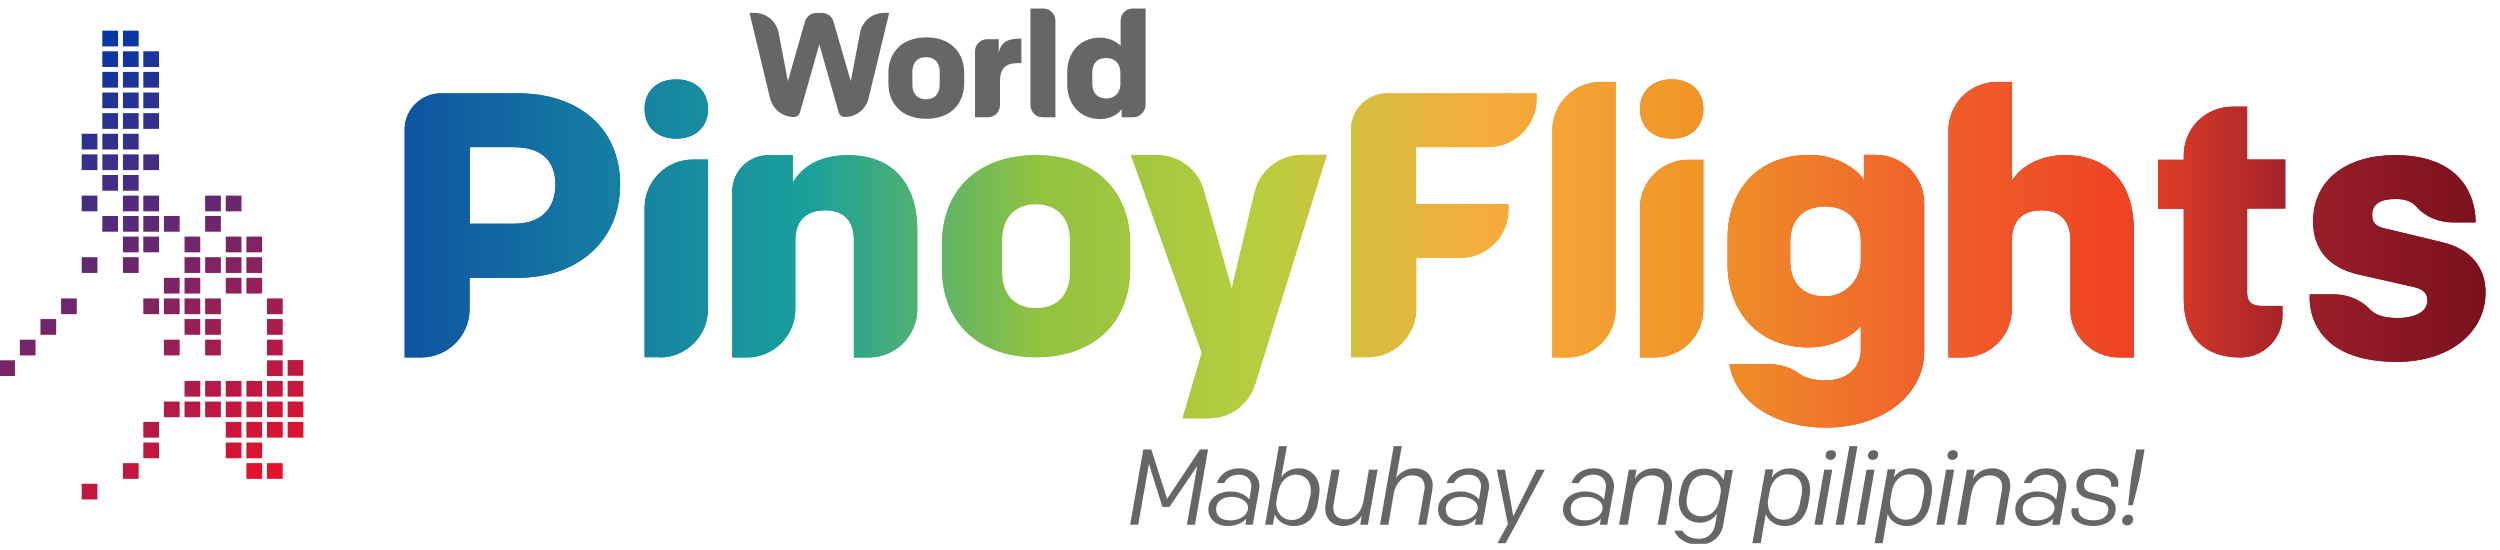 <svg width="250" height="55" viewBox="0 0 250 55" fill="none" xmlns="http://www.w3.org/2000/svg">
<g clip-path="url(#clip0_210_937)">
<path d="M46.959 27.783V30.902C46.959 33.582 44.794 35.747 42.113 35.747H40.464V12.964C40.464 10.953 42.088 9.33 44.098 9.33H51.753C57.99 9.33 62.01 12.912 62.01 18.453C62.01 23.994 57.887 27.783 51.753 27.783H46.959ZM51.392 14.716H46.984V22.371H51.392C54.253 22.371 55.541 20.721 55.541 18.453C55.541 16.185 54.253 14.716 51.392 14.716Z" fill="#0F53A1"/>
<path d="M67.629 7.938C69.536 7.938 70.799 9.098 70.799 10.902C70.799 12.706 69.536 13.866 67.629 13.866C65.722 13.866 64.459 12.706 64.459 10.902C64.459 9.098 65.722 7.938 67.629 7.938ZM65.954 35.747C68.634 35.747 70.799 33.582 70.799 30.902V15.954H69.304C66.624 15.954 64.459 18.118 64.459 20.799V35.721H65.954V35.747Z" fill="#147AA3"/>
<path d="M73.222 35.747V19.149C73.222 17.139 74.845 15.515 76.856 15.515H79.278V18.273C80.309 16.469 82.268 15.515 84.794 15.515C89.33 15.515 91.727 18.427 91.727 22.989V30.902C91.727 33.582 89.562 35.747 86.882 35.747H85.387V23.969C85.387 22.165 84.433 21.031 82.526 21.031C80.902 21.031 79.536 21.778 79.536 24.046V30.902C79.536 33.582 77.371 35.747 74.691 35.747H73.222Z" fill="#1AA19A"/>
<path d="M113.015 26.907C113.015 32.01 109.613 35.721 103.608 35.721C97.603 35.721 94.201 31.984 94.201 26.907V24.33C94.201 19.227 97.603 15.515 103.608 15.515C109.613 15.515 113.015 19.252 113.015 24.33V26.907ZM103.608 20.412C101.237 20.412 100.206 22.036 100.206 23.994V27.242C100.206 29.201 101.237 30.824 103.608 30.824C105.979 30.824 107.01 29.201 107.01 27.242V23.994C106.985 22.036 105.954 20.412 103.608 20.412Z" fill="#91C240"/>
<path d="M118.247 41.856L120.18 35.284L113.093 15.515H115.722C117.887 15.515 119.794 16.959 120.387 19.046L123.17 28.866L125.464 19.227C125.979 17.036 127.938 15.49 130.18 15.49H132.68L125.515 38.428C124.871 40.464 123.015 41.83 120.876 41.83H118.247V41.856Z" fill="#B8CE3F"/>
<path d="M135.103 35.747V12.964C135.103 10.953 136.727 9.33 138.737 9.33H153.66V9.871C153.66 12.551 151.495 14.716 148.814 14.716H141.598V20.412H150.851V20.953C150.851 23.634 148.686 25.799 146.005 25.799H141.624V30.876C141.624 33.556 139.459 35.721 136.778 35.721H135.103V35.747Z" fill="#F6AD3D"/>
<path d="M155.232 35.747V13.041C155.232 10.361 157.397 8.196 160.077 8.196H161.572V30.902C161.572 33.582 159.407 35.747 156.727 35.747H155.232Z" fill="#F09528"/>
<path d="M167.165 7.938C169.072 7.938 170.335 9.098 170.335 10.902C170.335 12.706 169.072 13.866 167.165 13.866C165.258 13.866 163.995 12.706 163.995 10.902C163.995 9.098 165.258 7.938 167.165 7.938Z" fill="#F0632A"/>
<path d="M163.995 35.747V20.824C163.995 18.144 166.16 15.979 168.84 15.979H170.335V30.902C170.335 33.582 168.17 35.747 165.49 35.747H163.995Z" fill="#F0632A"/>
<path d="M192.423 35.129C192.423 39.433 188.376 42.758 182.526 42.758C177.706 42.758 173.608 40.387 172.938 36.418H176.881C177.938 36.418 178.995 36.701 179.845 37.32C180.49 37.809 181.443 38.041 182.526 38.041C184.742 38.041 186.082 36.753 186.082 34.949V32.603C185.129 33.737 183.093 34.742 180.902 34.742C175.438 34.742 172.758 30.747 172.758 26.469V23.763C172.758 19.381 175.464 15.49 180.954 15.49C183.66 15.49 185.773 16.933 186.392 18.015V15.49H187.577C190.258 15.49 192.423 17.655 192.423 20.335V35.129ZM182.526 20.644C180.155 20.644 179.021 22.165 179.021 24.201V26.082C179.021 28.17 180.155 29.639 182.5 29.639C184.485 29.639 186.082 28.015 186.082 26.031V24.072C186.082 21.804 184.433 20.644 182.526 20.644Z" fill="#EF4324"/>
<path d="M194.845 35.747V13.041C194.845 10.361 197.01 8.196 199.691 8.196H201.186V18.093C202.088 16.572 204.124 15.515 206.443 15.515C210.979 15.515 213.376 18.428 213.376 22.99V35.747H211.881C209.201 35.747 207.036 33.582 207.036 30.902V23.969C207.036 22.165 206.082 21.031 204.175 21.031C202.552 21.031 201.186 21.778 201.186 24.046V30.902C201.186 33.582 199.021 35.747 196.34 35.747H194.845Z" fill="#BC2132"/>
<path d="M224.716 10.644V15.953H228.531V20.85H224.716V29.278C224.716 30.18 225.18 30.593 226.16 30.593H228.247V31.546C228.247 33.866 226.366 35.747 224.046 35.747C220.283 35.747 218.376 33.531 218.376 29.897V20.876H215.799V15.979H218.376V15.515C218.376 12.835 220.541 10.67 223.222 10.67H224.716V10.644Z" fill="#9B1F2A"/>
<path d="M239.691 36.185C230.206 36.185 230.979 29.433 230.979 29.433H233.351C234.716 29.433 236.082 29.948 237.01 30.953C237.448 31.417 238.247 31.804 239.742 31.804C241.443 31.804 242.732 31.211 242.732 30.077C242.732 29.355 242.397 28.943 241.418 28.711L235.954 27.474C232.887 26.804 231.314 24.948 231.314 22.165C231.314 17.912 234.716 15.515 239.51 15.515C247.99 15.515 247.552 22.242 247.552 22.242H245.309C243.918 22.242 242.526 21.701 241.624 20.644C241.263 20.232 240.644 19.897 239.588 19.897C237.964 19.897 237.216 20.438 237.216 21.52C237.216 22.268 237.603 22.654 238.454 22.835L244.227 24.227C246.907 24.871 248.557 26.572 248.557 29.278C248.531 33.247 244.974 36.185 239.691 36.185Z" fill="#7A101D"/>
<path d="M46.959 27.783V30.902C46.959 33.582 44.794 35.747 42.113 35.747H40.464V12.964C40.464 10.953 42.088 9.33 44.098 9.33H51.753C57.99 9.33 62.01 12.912 62.01 18.453C62.01 23.994 57.887 27.783 51.753 27.783H46.959ZM51.392 14.716H46.984V22.371H51.392C54.253 22.371 55.541 20.721 55.541 18.453C55.541 16.185 54.253 14.716 51.392 14.716Z" fill="url(#paint0_linear_210_937)"/>
<path d="M67.629 7.938C69.536 7.938 70.799 9.098 70.799 10.902C70.799 12.706 69.536 13.866 67.629 13.866C65.722 13.866 64.459 12.706 64.459 10.902C64.459 9.098 65.722 7.938 67.629 7.938ZM65.954 35.747C68.634 35.747 70.799 33.582 70.799 30.902V15.954H69.304C66.624 15.954 64.459 18.118 64.459 20.799V35.721H65.954V35.747Z" fill="url(#paint1_linear_210_937)"/>
<path d="M73.222 35.747V19.149C73.222 17.139 74.845 15.515 76.856 15.515H79.278V18.273C80.309 16.469 82.268 15.515 84.794 15.515C89.33 15.515 91.727 18.427 91.727 22.989V30.902C91.727 33.582 89.562 35.747 86.882 35.747H85.387V23.969C85.387 22.165 84.433 21.031 82.526 21.031C80.902 21.031 79.536 21.778 79.536 24.046V30.902C79.536 33.582 77.371 35.747 74.691 35.747H73.222Z" fill="url(#paint2_linear_210_937)"/>
<path d="M113.015 26.907C113.015 32.01 109.613 35.721 103.608 35.721C97.603 35.721 94.201 31.984 94.201 26.907V24.33C94.201 19.227 97.603 15.515 103.608 15.515C109.613 15.515 113.015 19.252 113.015 24.33V26.907ZM103.608 20.412C101.237 20.412 100.206 22.036 100.206 23.994V27.242C100.206 29.201 101.237 30.824 103.608 30.824C105.979 30.824 107.01 29.201 107.01 27.242V23.994C106.985 22.036 105.954 20.412 103.608 20.412Z" fill="url(#paint3_linear_210_937)"/>
<path d="M118.247 41.856L120.18 35.284L113.093 15.515H115.722C117.887 15.515 119.794 16.959 120.387 19.046L123.17 28.866L125.464 19.227C125.979 17.036 127.938 15.49 130.18 15.49H132.68L125.515 38.428C124.871 40.464 123.015 41.83 120.876 41.83H118.247V41.856Z" fill="url(#paint4_linear_210_937)"/>
<path d="M135.103 35.747V12.964C135.103 10.953 136.727 9.33 138.737 9.33H153.66V9.871C153.66 12.551 151.495 14.716 148.814 14.716H141.598V20.412H150.851V20.953C150.851 23.634 148.686 25.799 146.005 25.799H141.624V30.876C141.624 33.556 139.459 35.721 136.778 35.721H135.103V35.747Z" fill="url(#paint5_linear_210_937)"/>
<path d="M155.232 35.747V13.041C155.232 10.361 157.397 8.196 160.077 8.196H161.572V30.902C161.572 33.582 159.407 35.747 156.727 35.747H155.232Z" fill="url(#paint6_linear_210_937)"/>
<path d="M167.165 7.938C169.072 7.938 170.335 9.098 170.335 10.902C170.335 12.706 169.072 13.866 167.165 13.866C165.258 13.866 163.995 12.706 163.995 10.902C163.995 9.098 165.258 7.938 167.165 7.938Z" fill="url(#paint7_linear_210_937)"/>
<path d="M163.995 35.747V20.824C163.995 18.144 166.16 15.979 168.84 15.979H170.335V30.902C170.335 33.582 168.17 35.747 165.49 35.747H163.995Z" fill="url(#paint8_linear_210_937)"/>
<path d="M192.423 35.129C192.423 39.433 188.376 42.758 182.526 42.758C177.706 42.758 173.608 40.387 172.938 36.418H176.881C177.938 36.418 178.995 36.701 179.845 37.32C180.49 37.809 181.443 38.041 182.526 38.041C184.742 38.041 186.082 36.753 186.082 34.949V32.603C185.129 33.737 183.093 34.742 180.902 34.742C175.438 34.742 172.758 30.747 172.758 26.469V23.763C172.758 19.381 175.464 15.49 180.954 15.49C183.66 15.49 185.773 16.933 186.392 18.015V15.49H187.577C190.258 15.49 192.423 17.655 192.423 20.335V35.129ZM182.526 20.644C180.155 20.644 179.021 22.165 179.021 24.201V26.082C179.021 28.17 180.155 29.639 182.5 29.639C184.485 29.639 186.082 28.015 186.082 26.031V24.072C186.082 21.804 184.433 20.644 182.526 20.644Z" fill="url(#paint9_linear_210_937)"/>
<path d="M194.845 35.747V13.041C194.845 10.361 197.01 8.196 199.691 8.196H201.186V18.093C202.088 16.572 204.124 15.515 206.443 15.515C210.979 15.515 213.376 18.428 213.376 22.99V35.747H211.881C209.201 35.747 207.036 33.582 207.036 30.902V23.969C207.036 22.165 206.082 21.031 204.175 21.031C202.552 21.031 201.186 21.778 201.186 24.046V30.902C201.186 33.582 199.021 35.747 196.34 35.747H194.845Z" fill="url(#paint10_linear_210_937)"/>
<path d="M224.716 10.644V15.953H228.531V20.85H224.716V29.278C224.716 30.18 225.18 30.593 226.16 30.593H228.247V31.546C228.247 33.866 226.366 35.747 224.046 35.747C220.283 35.747 218.376 33.531 218.376 29.897V20.876H215.799V15.979H218.376V15.515C218.376 12.835 220.541 10.67 223.222 10.67H224.716V10.644Z" fill="url(#paint11_linear_210_937)"/>
<path d="M239.691 36.185C230.206 36.185 230.979 29.433 230.979 29.433H233.351C234.716 29.433 236.082 29.948 237.01 30.953C237.448 31.417 238.247 31.804 239.742 31.804C241.443 31.804 242.732 31.211 242.732 30.077C242.732 29.355 242.397 28.943 241.418 28.711L235.954 27.474C232.887 26.804 231.314 24.948 231.314 22.165C231.314 17.912 234.716 15.515 239.51 15.515C247.99 15.515 247.552 22.242 247.552 22.242H245.309C243.918 22.242 242.526 21.701 241.624 20.644C241.263 20.232 240.644 19.897 239.588 19.897C237.964 19.897 237.216 20.438 237.216 21.52C237.216 22.268 237.603 22.654 238.454 22.835L244.227 24.227C246.907 24.871 248.557 26.572 248.557 29.278C248.531 33.247 244.974 36.185 239.691 36.185Z" fill="url(#paint12_linear_210_937)"/>
<path d="M85.077 8.118L86.005 3.273C86.211 2.139 87.216 1.289 88.402 1.289H88.918L86.856 9.845C86.598 10.928 85.619 11.701 84.485 11.701C84.201 11.701 83.943 11.521 83.866 11.237L81.933 4.433L80 11.237C79.923 11.521 79.665 11.701 79.382 11.701C78.248 11.701 77.294 10.928 77.01 9.845L74.948 1.289H75.464C76.624 1.289 77.629 2.113 77.861 3.273L78.789 8.118L80.49 2.165C80.644 1.649 81.108 1.289 81.65 1.289H82.191C82.732 1.289 83.222 1.649 83.35 2.165L85.077 8.118Z" fill="#666666"/>
<path d="M96.418 8.325C96.418 10.387 95.052 11.882 92.629 11.882C90.206 11.882 88.84 10.387 88.84 8.325V7.294C88.84 5.232 90.206 3.737 92.629 3.737C95.052 3.737 96.418 5.232 96.418 7.294V8.325ZM92.603 5.722C91.65 5.722 91.237 6.366 91.237 7.165V8.48C91.237 9.279 91.65 9.923 92.603 9.923C93.557 9.923 93.969 9.279 93.969 8.48V7.165C93.969 6.366 93.557 5.722 92.603 5.722Z" fill="#666666"/>
<path d="M102.113 6.315H101.778C100.619 6.315 100 6.779 100 8.145V10.516C100 11.186 99.459 11.727 98.789 11.727H97.5V5.129C97.5 4.459 98.041 3.918 98.711 3.918H99.871V5.284C100.103 4.124 100.876 3.866 102.01 3.866H102.139V6.315H102.113Z" fill="#666666"/>
<path d="M103.041 10.49V0.851H104.33C105 0.851 105.541 1.392 105.541 2.062V11.727H104.253C103.583 11.727 103.041 11.16 103.041 10.49Z" fill="#666666"/>
<path d="M113.325 11.727H112.165V10.902C111.933 11.34 111.083 11.907 110.026 11.907C107.835 11.907 106.727 10.232 106.727 8.479V7.191C106.727 5.412 107.835 3.763 110.026 3.763C110.954 3.763 111.701 4.201 112.062 4.588V2.062C112.062 1.392 112.603 0.851 113.273 0.851H114.562V10.515C114.536 11.16 113.995 11.727 113.325 11.727ZM112.036 7.268C112.036 6.289 111.392 5.799 110.644 5.799C109.665 5.799 109.227 6.392 109.227 7.32V8.325C109.227 9.227 109.665 9.845 110.644 9.845C111.392 9.845 112.036 9.356 112.036 8.376V7.268Z" fill="#666666"/>
<path d="M120 44.949H120.806L119.496 52.471H118.69L119.731 46.595L116.944 50.691H116.239L114.896 46.393L113.821 52.471H113.016L114.325 44.949H115.131L116.709 49.885L120 44.949Z" fill="#666666"/>
<path d="M124.533 52.471L124.634 51.833C124.399 52.202 123.66 52.605 122.787 52.605C121.612 52.605 120.839 51.9 120.839 50.96C120.839 49.785 121.847 49.147 123.089 49.147C123.929 49.147 124.634 49.516 124.936 49.952L125.104 48.911C125.104 48.844 125.137 48.744 125.137 48.643C125.137 47.971 124.701 47.468 123.895 47.468C123.223 47.468 122.686 47.77 122.417 48.307H121.679C122.048 47.333 122.854 46.83 123.996 46.83C125.07 46.83 125.943 47.568 125.943 48.609C125.943 48.71 125.943 48.811 125.91 48.945L125.272 52.471H124.533ZM124.802 50.758C124.802 50.12 123.996 49.684 123.19 49.684C122.283 49.684 121.612 50.087 121.612 50.926C121.612 51.598 122.082 52.034 123.022 52.034C123.727 52.068 124.802 51.665 124.802 50.758Z" fill="#666666"/>
<path d="M128.126 47.703C128.462 47.232 129.066 46.83 129.905 46.83C131.114 46.83 131.954 47.77 131.954 48.978C131.954 49.18 131.92 49.348 131.92 49.482L131.786 50.355C131.551 51.665 130.745 52.605 129.368 52.605C128.361 52.605 127.723 52.034 127.488 51.43L127.286 52.471H126.514L127.891 44.613H128.697L128.126 47.703ZM131.047 49.482C131.081 49.348 131.081 49.18 131.081 49.046C131.081 48.072 130.476 47.468 129.603 47.468C128.73 47.468 127.991 48.139 127.79 49.314L127.656 50.053C127.622 50.187 127.622 50.288 127.622 50.389C127.622 51.262 128.26 52.001 129.167 52.001C130.107 52.001 130.678 51.329 130.846 50.322L131.047 49.482Z" fill="#666666"/>
<path d="M137.763 46.964L136.789 52.471H136.017L136.185 51.531C135.883 52.135 135.177 52.605 134.304 52.605C133.331 52.605 132.525 51.967 132.525 50.859C132.525 50.725 132.525 50.557 132.558 50.389L133.163 46.964H133.969L133.364 50.389C133.331 50.523 133.331 50.657 133.331 50.792C133.331 51.531 133.801 51.934 134.573 51.934C135.48 51.934 136.151 51.195 136.353 50.087L136.89 46.964H137.763Z" fill="#666666"/>
<path d="M137.998 52.471L139.375 44.613H140.181L139.61 47.803C140.013 47.199 140.684 46.83 141.49 46.83C142.497 46.83 143.27 47.501 143.27 48.542C143.27 48.676 143.236 48.844 143.236 48.978L142.632 52.471H141.826L142.43 49.046C142.464 48.911 142.464 48.777 142.464 48.676C142.464 47.904 141.96 47.535 141.221 47.535C140.315 47.535 139.576 48.273 139.375 49.348L138.837 52.471H137.998Z" fill="#666666"/>
<path d="M147.501 52.471L147.601 51.833C147.366 52.202 146.628 52.605 145.755 52.605C144.579 52.605 143.807 51.9 143.807 50.96C143.807 49.785 144.814 49.147 146.057 49.147C146.896 49.147 147.601 49.516 147.904 49.952L148.071 48.911C148.071 48.844 148.105 48.744 148.105 48.643C148.105 47.971 147.669 47.468 146.863 47.468C146.191 47.468 145.654 47.77 145.385 48.307H144.646C145.016 47.333 145.822 46.83 146.963 46.83C148.038 46.83 148.911 47.568 148.911 48.609C148.911 48.71 148.911 48.811 148.877 48.945L148.239 52.471H147.501ZM147.769 50.758C147.769 50.12 146.963 49.684 146.158 49.684C145.251 49.684 144.579 50.087 144.579 50.926C144.579 51.598 145.049 52.034 145.99 52.034C146.695 52.068 147.769 51.665 147.769 50.758Z" fill="#666666"/>
<path d="M149.75 54.318L150.791 52.404L149.683 46.964H150.489L151.329 51.631L153.646 46.964H154.485L151.564 52.471L150.556 54.318H149.75Z" fill="#666666"/>
<path d="M159.992 52.471L160.093 51.833C159.858 52.202 159.119 52.605 158.246 52.605C157.071 52.605 156.298 51.9 156.298 50.96C156.298 49.785 157.306 49.147 158.548 49.147C159.387 49.147 160.093 49.516 160.395 49.952L160.563 48.911C160.563 48.844 160.596 48.744 160.596 48.643C160.596 47.971 160.16 47.468 159.354 47.468C158.682 47.468 158.145 47.77 157.876 48.307H157.138C157.507 47.333 158.313 46.83 159.455 46.83C160.529 46.83 161.402 47.568 161.402 48.609C161.402 48.71 161.402 48.811 161.369 48.945L160.731 52.471H159.992ZM160.261 50.758C160.261 50.12 159.455 49.684 158.649 49.684C157.742 49.684 157.071 50.087 157.071 50.926C157.071 51.598 157.541 52.034 158.481 52.034C159.186 52.068 160.261 51.665 160.261 50.758Z" fill="#666666"/>
<path d="M161.906 52.471L162.88 46.964H163.652L163.484 47.904C163.853 47.233 164.559 46.83 165.432 46.83C166.439 46.83 167.211 47.501 167.211 48.542C167.211 48.676 167.178 48.844 167.178 48.979L166.573 52.471H165.767L166.372 49.046C166.405 48.911 166.405 48.777 166.405 48.676C166.405 47.904 165.902 47.535 165.163 47.535C164.256 47.535 163.518 48.273 163.316 49.348L162.779 52.471H161.906Z" fill="#666666"/>
<path d="M172.315 52.538C172.114 53.713 171.106 54.486 169.864 54.486C168.857 54.486 167.748 53.982 167.446 53.075H168.252C168.487 53.579 169.125 53.881 169.898 53.881C170.838 53.881 171.375 53.243 171.509 52.505L171.711 51.329C171.442 51.833 170.771 52.269 169.998 52.269C168.722 52.269 167.883 51.363 167.883 50.12C167.883 49.986 167.883 49.852 167.916 49.684L168.051 49.012C168.319 47.602 169.092 46.863 170.435 46.863C171.409 46.863 172.114 47.468 172.349 48.005L172.517 46.998H173.289L172.315 52.538ZM168.689 49.718C168.655 49.852 168.655 50.02 168.655 50.154C168.655 51.061 169.26 51.631 170.166 51.631C171.14 51.631 171.778 50.926 171.946 49.986L172.047 49.382C172.08 49.281 172.08 49.147 172.08 49.08C172.08 48.206 171.409 47.501 170.502 47.501C169.562 47.501 168.991 48.072 168.823 49.08L168.689 49.718Z" fill="#666666"/>
<path d="M177.184 47.77C177.419 47.333 178.124 46.83 178.964 46.83C180.24 46.83 181.012 47.736 181.012 48.945C181.012 49.113 181.012 49.281 180.978 49.482L180.844 50.322C180.576 51.766 179.736 52.605 178.46 52.605C177.486 52.605 176.748 51.967 176.58 51.396L176.076 54.318H175.237L176.546 46.93H177.318L177.184 47.77ZM180.173 49.449C180.206 49.281 180.206 49.113 180.206 48.979C180.206 48.038 179.669 47.434 178.729 47.434C177.721 47.434 177.083 48.273 176.949 49.214L176.815 49.952C176.781 50.087 176.781 50.187 176.781 50.322C176.781 51.228 177.419 51.967 178.359 51.967C179.266 51.967 179.837 51.363 180.005 50.255L180.173 49.449Z" fill="#666666"/>
<path d="M181.449 52.471L182.422 46.964H183.228L182.255 52.471H181.449ZM183.128 45.016C183.396 45.016 183.598 45.184 183.598 45.453C183.598 45.755 183.363 45.99 183.027 45.99C182.792 45.99 182.557 45.822 182.557 45.553C182.557 45.251 182.758 45.016 183.128 45.016Z" fill="#666666"/>
<path d="M183.564 52.471L184.941 44.613H185.747L184.37 52.471H183.564Z" fill="#666666"/>
<path d="M185.679 52.471L186.653 46.964H187.459L186.485 52.471H185.679ZM187.358 45.016C187.627 45.016 187.828 45.184 187.828 45.453C187.828 45.755 187.593 45.99 187.258 45.99C187.023 45.99 186.788 45.822 186.788 45.553C186.821 45.251 187.023 45.016 187.358 45.016Z" fill="#666666"/>
<path d="M189.373 47.77C189.608 47.333 190.313 46.83 191.153 46.83C192.429 46.83 193.201 47.736 193.201 48.945C193.201 49.113 193.201 49.281 193.167 49.482L193.033 50.322C192.765 51.766 191.925 52.605 190.649 52.605C189.675 52.605 188.937 51.967 188.769 51.396L188.265 54.318H187.459L188.769 46.93H189.541L189.373 47.77ZM192.395 49.449C192.429 49.281 192.429 49.113 192.429 48.979C192.429 48.038 191.891 47.434 190.951 47.434C189.944 47.434 189.306 48.273 189.172 49.214L189.037 49.952C189.004 50.087 189.004 50.187 189.004 50.322C189.004 51.228 189.642 51.967 190.582 51.967C191.489 51.967 192.059 51.363 192.227 50.255L192.395 49.449Z" fill="#666666"/>
<path d="M193.638 52.471L194.611 46.964H195.417L194.443 52.471H193.638ZM195.317 45.016C195.585 45.016 195.787 45.184 195.787 45.453C195.787 45.755 195.552 45.99 195.216 45.99C194.981 45.99 194.746 45.822 194.746 45.553C194.746 45.251 194.981 45.016 195.317 45.016Z" fill="#666666"/>
<path d="M195.719 52.471L196.693 46.964H197.466L197.298 47.904C197.667 47.233 198.372 46.83 199.245 46.83C200.253 46.83 201.025 47.501 201.025 48.542C201.025 48.676 200.991 48.844 200.991 48.979L200.387 52.471H199.581L200.185 49.046C200.219 48.911 200.219 48.777 200.219 48.676C200.219 47.904 199.715 47.535 198.977 47.535C198.07 47.535 197.331 48.273 197.13 49.348L196.593 52.471H195.719Z" fill="#666666"/>
<path d="M205.222 52.471L205.323 51.833C205.088 52.202 204.349 52.605 203.476 52.605C202.301 52.605 201.529 51.9 201.529 50.96C201.529 49.785 202.536 49.147 203.778 49.147C204.618 49.147 205.323 49.516 205.625 49.952L205.793 48.911C205.793 48.844 205.827 48.744 205.827 48.643C205.827 47.971 205.39 47.468 204.584 47.468C203.913 47.468 203.375 47.77 203.107 48.307H202.368C202.737 47.333 203.543 46.83 204.685 46.83C205.759 46.83 206.633 47.568 206.633 48.609C206.633 48.71 206.633 48.811 206.599 48.945L205.961 52.471H205.222ZM205.457 50.758C205.457 50.12 204.651 49.684 203.845 49.684C202.939 49.684 202.267 50.087 202.267 50.926C202.267 51.598 202.737 52.034 203.678 52.034C204.383 52.068 205.457 51.665 205.457 50.758Z" fill="#666666"/>
<path d="M209.285 52.605C208.11 52.605 207.136 52.001 207.136 51.128C207.136 51.061 207.136 50.993 207.17 50.893V50.826H207.875V50.893C207.741 51.598 208.412 52.034 209.352 52.034C210.293 52.034 210.83 51.598 210.83 50.926C210.83 50.59 210.662 50.322 210.192 50.221L208.782 49.852C208.043 49.684 207.64 49.18 207.64 48.609C207.64 47.434 208.446 46.863 209.789 46.863C210.763 46.863 211.837 47.3 211.837 48.341C211.837 48.441 211.837 48.542 211.804 48.609V48.676H211.098V48.609C211.233 47.837 210.427 47.468 209.722 47.468C208.949 47.468 208.412 47.803 208.412 48.509C208.412 48.912 208.647 49.147 209.05 49.247L210.494 49.617C211.132 49.785 211.569 50.188 211.569 50.859C211.602 51.9 210.628 52.605 209.285 52.605Z" fill="#666666"/>
<path d="M212.844 51.464C213.147 51.464 213.315 51.665 213.315 51.934C213.315 52.269 213.046 52.538 212.71 52.538C212.442 52.538 212.206 52.337 212.206 52.068C212.24 51.699 212.509 51.464 212.844 51.464ZM213.281 50.523H212.811L213.113 47.77L213.617 44.949H214.456L213.953 47.837L213.281 50.523Z" fill="#666666"/>
<path d="M10.232 3.067H11.804V4.639H10.232V3.067ZM12.294 4.639H13.866V3.067H12.294V4.639ZM10.232 6.701H11.804V5.129H10.232V6.701ZM12.294 6.701H13.866V5.129H12.294V6.701ZM14.33 6.701H15.902V5.129H14.33V6.701ZM10.232 8.763H11.804V7.191H10.232V8.763ZM12.294 8.763H13.866V7.191H12.294V8.763ZM14.33 8.763H15.902V7.191H14.33V8.763ZM10.232 10.825H11.804V9.252H10.232V10.825ZM12.294 10.825H13.866V9.252H12.294V10.825ZM14.33 10.825H15.902V9.252H14.33V10.825ZM10.232 12.886H11.804V11.314H10.232V12.886ZM12.294 12.886H13.866V11.314H12.294V12.886ZM14.33 12.886H15.902V11.314H14.33V12.886ZM8.17 14.948H9.742V13.376H8.17V14.948ZM10.232 14.948H11.804V13.376H10.232V14.948ZM12.294 14.948H13.866V13.376H12.294V14.948ZM8.17 17.01H9.742V15.438H8.17V17.01ZM10.232 17.01H11.804V15.438H10.232V17.01ZM12.294 17.01H13.866V15.438H12.294V17.01ZM14.33 17.01H15.902V15.438H14.33V17.01ZM10.232 19.072H11.804V17.5H10.232V19.072ZM12.294 19.072H13.866V17.5H12.294V19.072ZM8.17 21.134H9.742V19.562H8.17V21.134ZM12.294 21.134H13.866V19.562H12.294V21.134ZM14.33 21.134H15.902V19.562H14.33V21.134ZM20.515 21.134H22.088V19.562H20.515V21.134ZM22.577 21.134H24.149V19.562H22.577V21.134ZM10.232 23.17H11.804V21.598H10.232V23.17ZM12.294 23.17H13.866V21.598H12.294V23.17ZM14.33 23.17H15.902V21.598H14.33V23.17ZM16.392 23.17H17.964V21.598H16.392V23.17ZM20.515 23.17H22.088V21.598H20.515V23.17ZM12.294 25.232H13.866V23.66H12.294V25.232ZM14.33 25.232H15.902V23.66H14.33V25.232ZM18.454 25.232H20.026V23.66H18.454V25.232ZM22.577 25.232H24.149V23.66H22.577V25.232ZM24.639 25.232H26.211V23.66H24.639V25.232ZM8.17 27.294H9.742V25.721H8.17V27.294ZM12.294 27.294H13.866V25.721H12.294V27.294ZM18.454 27.294H20.026V25.721H18.454V27.294ZM20.515 27.294H22.088V25.721H20.515V27.294ZM22.577 27.294H24.149V25.721H22.577V27.294ZM24.639 27.294H26.211V25.721H24.639V27.294ZM16.392 29.356H17.964V27.783H16.392V29.356ZM18.454 29.356H20.026V27.783H18.454V29.356ZM22.577 29.356H24.149V27.783H22.577V29.356ZM24.639 29.356H26.211V27.783H24.639V29.356ZM6.108 31.417H7.68V29.845H6.108V31.417ZM14.33 31.417H15.902V29.845H14.33V31.417ZM16.392 31.417H17.964V29.845H16.392V31.417ZM18.454 31.417H20.026V29.845H18.454V31.417ZM20.515 31.417H22.088V29.845H20.515V31.417ZM26.701 31.417H28.273V29.845H26.701V31.417ZM4.046 33.479H5.619V31.907H4.046V33.479ZM18.454 33.479H20.026V31.907H18.454V33.479ZM20.515 33.479H22.088V31.907H20.515V33.479ZM26.701 33.479H28.273V31.907H26.701V33.479ZM1.985 35.541H3.557V33.969H1.985V35.541ZM16.392 35.541H17.964V33.969H16.392V35.541ZM20.515 35.541H22.088V33.969H20.515V35.541ZM26.701 35.541H28.273V33.969H26.701V35.541ZM-0.077 37.603H1.495V36.031H-0.077V37.603ZM26.701 37.603H28.273V36.031H26.701V37.603ZM28.763 36.005V37.577H30.335V36.005H28.763ZM18.454 39.665H20.026V38.093H18.454V39.665ZM20.515 39.665H22.088V38.093H20.515V39.665ZM22.577 39.665H24.149V38.093H22.577V39.665ZM24.639 39.665H26.211V38.093H24.639V39.665ZM26.701 39.665H28.273V38.093H26.701V39.665ZM28.763 39.665H30.335V38.093H28.763V39.665ZM16.392 41.727H17.964V40.154H16.392V41.727ZM18.454 41.727H20.026V40.154H18.454V41.727ZM20.515 41.727H22.088V40.154H20.515V41.727ZM22.577 41.727H24.149V40.154H22.577V41.727ZM24.639 41.727H26.211V40.154H24.639V41.727ZM26.701 41.727H28.273V40.154H26.701V41.727ZM28.763 41.727H30.335V40.154H28.763V41.727ZM14.33 43.763H15.902V42.191H14.33V43.763ZM22.577 43.763H24.149V42.191H22.577V43.763ZM24.639 43.763H26.211V42.191H24.639V43.763ZM26.701 43.763H28.273V42.191H26.701V43.763ZM28.763 43.763H30.335V42.191H28.763V43.763ZM14.33 45.825H15.902V44.252H14.33V45.825ZM22.577 45.825H24.149V44.252H22.577V45.825ZM24.639 45.825H26.211V44.252H24.639V45.825ZM12.294 47.886H13.866V46.314H12.294V47.886ZM24.639 47.886H26.211V46.314H24.639V47.886ZM26.701 47.886H28.273V46.314H26.701V47.886ZM8.17 49.948H9.742V48.376H8.17V49.948Z" fill="url(#paint13_linear_210_937)"/>
</g>
<defs>
<linearGradient id="paint0_linear_210_937" x1="40.477" y1="25.349" x2="248.527" y2="25.349" gradientUnits="userSpaceOnUse">
<stop offset="3.06709e-07" stop-color="#0F53A1"/>
<stop offset="0.089" stop-color="#147AA3"/>
<stop offset="0.196" stop-color="#1AA19A"/>
<stop offset="0.304" stop-color="#91C240"/>
<stop offset="0.411" stop-color="#B8CE3F"/>
<stop offset="0.517" stop-color="#F6AD3D"/>
<stop offset="0.62" stop-color="#F09528"/>
<stop offset="0.726" stop-color="#F0632A"/>
<stop offset="0.827" stop-color="#EF4324"/>
<stop offset="0.913" stop-color="#9B1F2A"/>
<stop offset="1" stop-color="#7A101D"/>
</linearGradient>
<linearGradient id="paint1_linear_210_937" x1="40.477" y1="25.349" x2="248.527" y2="25.349" gradientUnits="userSpaceOnUse">
<stop offset="3.06709e-07" stop-color="#0F53A1"/>
<stop offset="0.089" stop-color="#147AA3"/>
<stop offset="0.196" stop-color="#1AA19A"/>
<stop offset="0.304" stop-color="#91C240"/>
<stop offset="0.411" stop-color="#B8CE3F"/>
<stop offset="0.517" stop-color="#F6AD3D"/>
<stop offset="0.62" stop-color="#F09528"/>
<stop offset="0.726" stop-color="#F0632A"/>
<stop offset="0.827" stop-color="#EF4324"/>
<stop offset="0.913" stop-color="#9B1F2A"/>
<stop offset="1" stop-color="#7A101D"/>
</linearGradient>
<linearGradient id="paint2_linear_210_937" x1="40.477" y1="25.349" x2="248.527" y2="25.349" gradientUnits="userSpaceOnUse">
<stop offset="3.06709e-07" stop-color="#0F53A1"/>
<stop offset="0.089" stop-color="#147AA3"/>
<stop offset="0.196" stop-color="#1AA19A"/>
<stop offset="0.304" stop-color="#91C240"/>
<stop offset="0.411" stop-color="#B8CE3F"/>
<stop offset="0.517" stop-color="#F6AD3D"/>
<stop offset="0.62" stop-color="#F09528"/>
<stop offset="0.726" stop-color="#F0632A"/>
<stop offset="0.827" stop-color="#EF4324"/>
<stop offset="0.913" stop-color="#9B1F2A"/>
<stop offset="1" stop-color="#7A101D"/>
</linearGradient>
<linearGradient id="paint3_linear_210_937" x1="40.477" y1="25.349" x2="248.527" y2="25.349" gradientUnits="userSpaceOnUse">
<stop offset="3.06709e-07" stop-color="#0F53A1"/>
<stop offset="0.089" stop-color="#147AA3"/>
<stop offset="0.196" stop-color="#1AA19A"/>
<stop offset="0.304" stop-color="#91C240"/>
<stop offset="0.411" stop-color="#B8CE3F"/>
<stop offset="0.517" stop-color="#F6AD3D"/>
<stop offset="0.62" stop-color="#F09528"/>
<stop offset="0.726" stop-color="#F0632A"/>
<stop offset="0.827" stop-color="#EF4324"/>
<stop offset="0.913" stop-color="#9B1F2A"/>
<stop offset="1" stop-color="#7A101D"/>
</linearGradient>
<linearGradient id="paint4_linear_210_937" x1="40.477" y1="25.35" x2="248.527" y2="25.35" gradientUnits="userSpaceOnUse">
<stop offset="3.06709e-07" stop-color="#0F53A1"/>
<stop offset="0.089" stop-color="#147AA3"/>
<stop offset="0.196" stop-color="#1AA19A"/>
<stop offset="0.304" stop-color="#91C240"/>
<stop offset="0.411" stop-color="#B8CE3F"/>
<stop offset="0.517" stop-color="#F6AD3D"/>
<stop offset="0.62" stop-color="#F09528"/>
<stop offset="0.726" stop-color="#F0632A"/>
<stop offset="0.827" stop-color="#EF4324"/>
<stop offset="0.913" stop-color="#9B1F2A"/>
<stop offset="1" stop-color="#7A101D"/>
</linearGradient>
<linearGradient id="paint5_linear_210_937" x1="40.477" y1="25.349" x2="248.527" y2="25.349" gradientUnits="userSpaceOnUse">
<stop offset="3.06709e-07" stop-color="#0F53A1"/>
<stop offset="0.089" stop-color="#147AA3"/>
<stop offset="0.196" stop-color="#1AA19A"/>
<stop offset="0.304" stop-color="#91C240"/>
<stop offset="0.411" stop-color="#B8CE3F"/>
<stop offset="0.517" stop-color="#F6AD3D"/>
<stop offset="0.62" stop-color="#F09528"/>
<stop offset="0.726" stop-color="#F0632A"/>
<stop offset="0.827" stop-color="#EF4324"/>
<stop offset="0.913" stop-color="#9B1F2A"/>
<stop offset="1" stop-color="#7A101D"/>
</linearGradient>
<linearGradient id="paint6_linear_210_937" x1="40.477" y1="25.349" x2="248.527" y2="25.349" gradientUnits="userSpaceOnUse">
<stop offset="3.06709e-07" stop-color="#0F53A1"/>
<stop offset="0.089" stop-color="#147AA3"/>
<stop offset="0.196" stop-color="#1AA19A"/>
<stop offset="0.304" stop-color="#91C240"/>
<stop offset="0.411" stop-color="#B8CE3F"/>
<stop offset="0.517" stop-color="#F6AD3D"/>
<stop offset="0.62" stop-color="#F09528"/>
<stop offset="0.726" stop-color="#F0632A"/>
<stop offset="0.827" stop-color="#EF4324"/>
<stop offset="0.913" stop-color="#9B1F2A"/>
<stop offset="1" stop-color="#7A101D"/>
</linearGradient>
<linearGradient id="paint7_linear_210_937" x1="40.477" y1="25.349" x2="248.527" y2="25.349" gradientUnits="userSpaceOnUse">
<stop offset="3.06709e-07" stop-color="#0F53A1"/>
<stop offset="0.089" stop-color="#147AA3"/>
<stop offset="0.196" stop-color="#1AA19A"/>
<stop offset="0.304" stop-color="#91C240"/>
<stop offset="0.411" stop-color="#B8CE3F"/>
<stop offset="0.517" stop-color="#F6AD3D"/>
<stop offset="0.62" stop-color="#F09528"/>
<stop offset="0.726" stop-color="#F0632A"/>
<stop offset="0.827" stop-color="#EF4324"/>
<stop offset="0.913" stop-color="#9B1F2A"/>
<stop offset="1" stop-color="#7A101D"/>
</linearGradient>
<linearGradient id="paint8_linear_210_937" x1="40.477" y1="25.349" x2="248.527" y2="25.349" gradientUnits="userSpaceOnUse">
<stop offset="3.06709e-07" stop-color="#0F53A1"/>
<stop offset="0.089" stop-color="#147AA3"/>
<stop offset="0.196" stop-color="#1AA19A"/>
<stop offset="0.304" stop-color="#91C240"/>
<stop offset="0.411" stop-color="#B8CE3F"/>
<stop offset="0.517" stop-color="#F6AD3D"/>
<stop offset="0.62" stop-color="#F09528"/>
<stop offset="0.726" stop-color="#F0632A"/>
<stop offset="0.827" stop-color="#EF4324"/>
<stop offset="0.913" stop-color="#9B1F2A"/>
<stop offset="1" stop-color="#7A101D"/>
</linearGradient>
<linearGradient id="paint9_linear_210_937" x1="40.477" y1="25.35" x2="248.527" y2="25.35" gradientUnits="userSpaceOnUse">
<stop offset="3.06709e-07" stop-color="#0F53A1"/>
<stop offset="0.089" stop-color="#147AA3"/>
<stop offset="0.196" stop-color="#1AA19A"/>
<stop offset="0.304" stop-color="#91C240"/>
<stop offset="0.411" stop-color="#B8CE3F"/>
<stop offset="0.517" stop-color="#F6AD3D"/>
<stop offset="0.62" stop-color="#F09528"/>
<stop offset="0.726" stop-color="#F0632A"/>
<stop offset="0.827" stop-color="#EF4324"/>
<stop offset="0.913" stop-color="#9B1F2A"/>
<stop offset="1" stop-color="#7A101D"/>
</linearGradient>
<linearGradient id="paint10_linear_210_937" x1="40.477" y1="25.349" x2="248.527" y2="25.349" gradientUnits="userSpaceOnUse">
<stop offset="3.06709e-07" stop-color="#0F53A1"/>
<stop offset="0.089" stop-color="#147AA3"/>
<stop offset="0.196" stop-color="#1AA19A"/>
<stop offset="0.304" stop-color="#91C240"/>
<stop offset="0.411" stop-color="#B8CE3F"/>
<stop offset="0.517" stop-color="#F6AD3D"/>
<stop offset="0.62" stop-color="#F09528"/>
<stop offset="0.726" stop-color="#F0632A"/>
<stop offset="0.827" stop-color="#EF4324"/>
<stop offset="0.913" stop-color="#9B1F2A"/>
<stop offset="1" stop-color="#7A101D"/>
</linearGradient>
<linearGradient id="paint11_linear_210_937" x1="40.477" y1="25.349" x2="248.527" y2="25.349" gradientUnits="userSpaceOnUse">
<stop offset="3.06709e-07" stop-color="#0F53A1"/>
<stop offset="0.089" stop-color="#147AA3"/>
<stop offset="0.196" stop-color="#1AA19A"/>
<stop offset="0.304" stop-color="#91C240"/>
<stop offset="0.411" stop-color="#B8CE3F"/>
<stop offset="0.517" stop-color="#F6AD3D"/>
<stop offset="0.62" stop-color="#F09528"/>
<stop offset="0.726" stop-color="#F0632A"/>
<stop offset="0.827" stop-color="#EF4324"/>
<stop offset="0.913" stop-color="#9B1F2A"/>
<stop offset="1" stop-color="#7A101D"/>
</linearGradient>
<linearGradient id="paint12_linear_210_937" x1="40.477" y1="25.349" x2="248.527" y2="25.349" gradientUnits="userSpaceOnUse">
<stop offset="3.06709e-07" stop-color="#0F53A1"/>
<stop offset="0.089" stop-color="#147AA3"/>
<stop offset="0.196" stop-color="#1AA19A"/>
<stop offset="0.304" stop-color="#91C240"/>
<stop offset="0.411" stop-color="#B8CE3F"/>
<stop offset="0.517" stop-color="#F6AD3D"/>
<stop offset="0.62" stop-color="#F09528"/>
<stop offset="0.726" stop-color="#F0632A"/>
<stop offset="0.827" stop-color="#EF4324"/>
<stop offset="0.913" stop-color="#9B1F2A"/>
<stop offset="1" stop-color="#7A101D"/>
</linearGradient>
<linearGradient id="paint13_linear_210_937" x1="0.577" y1="8.635" x2="24.502" y2="50.074" gradientUnits="userSpaceOnUse">
<stop stop-color="#0039A8"/>
<stop offset="1" stop-color="#ED1028"/>
</linearGradient>
<clipPath id="clip0_210_937">
<rect width="250" height="54.381" fill="white"/>
</clipPath>
</defs>
</svg>
